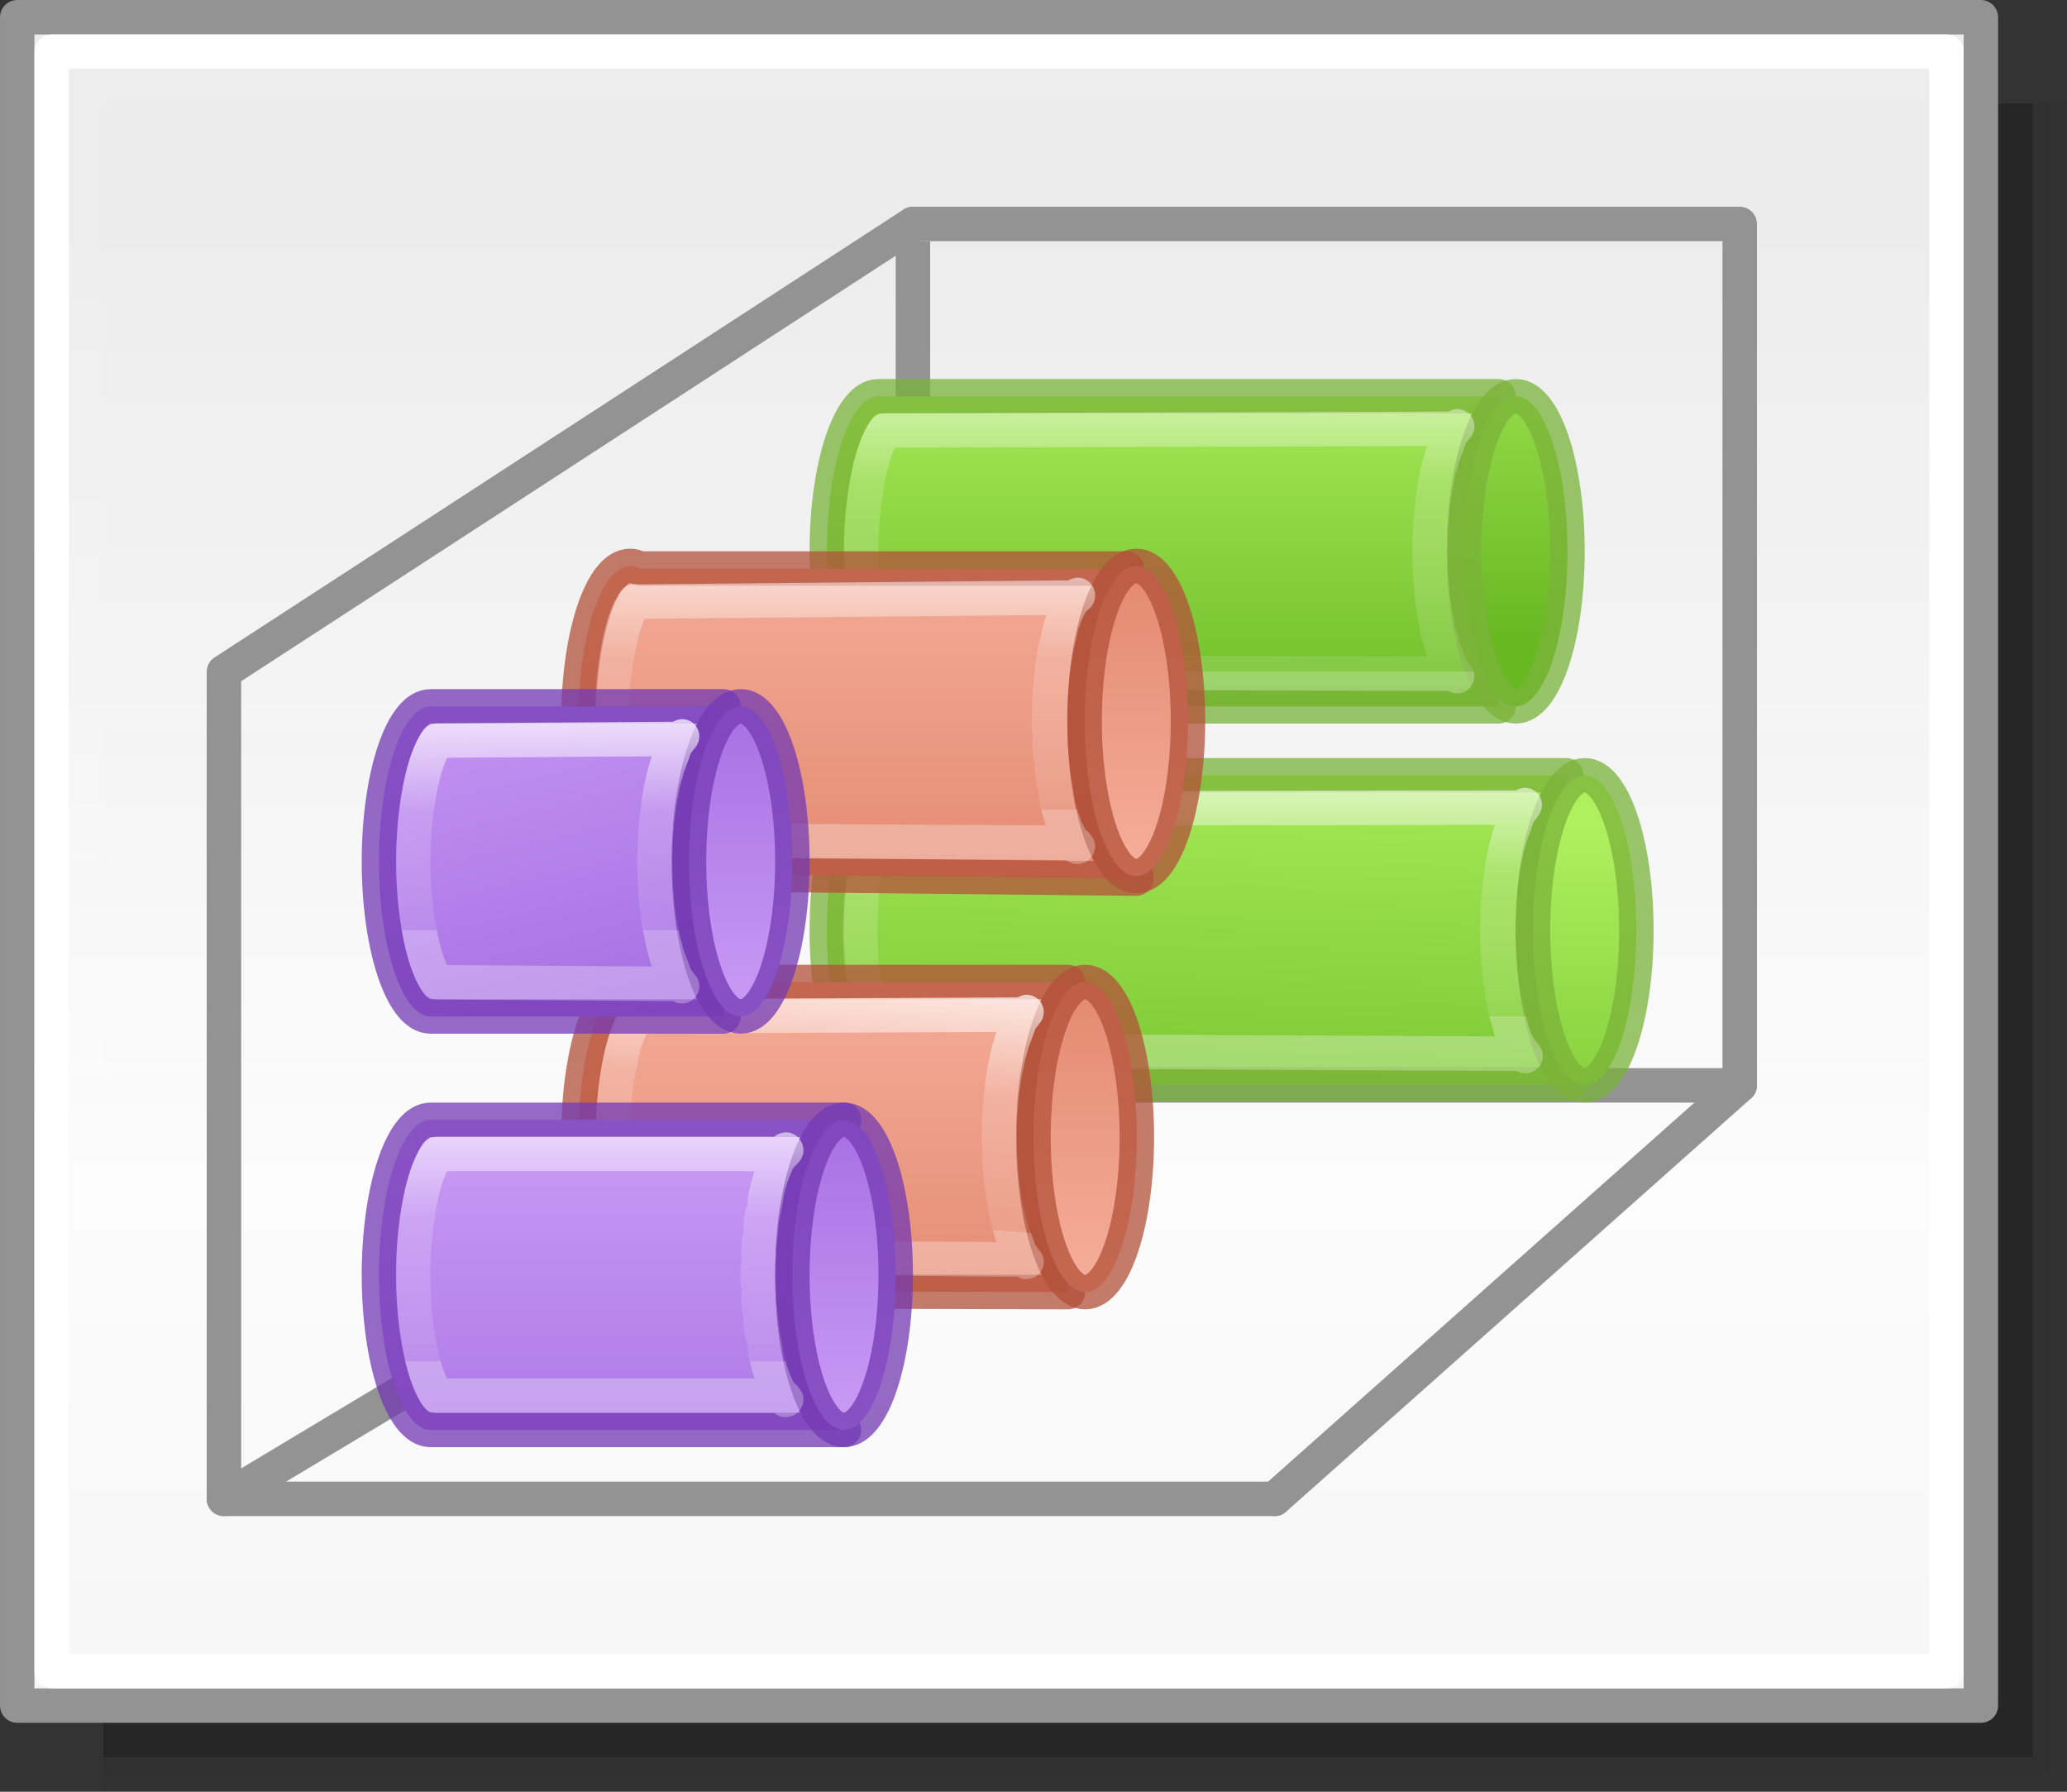 <svg height="52" viewBox="0 0 60 52" width="60" xmlns="http://www.w3.org/2000/svg" xmlns:xlink="http://www.w3.org/1999/xlink"><rect x="0" y="0" width="60" height="52" fill="#333333" stroke="none"/><linearGradient id="a"><stop offset="0" stop-color="#fff"/><stop offset=".448" stop-color="#fff" stop-opacity=".235"/><stop offset="1" stop-color="#fff" stop-opacity=".157"/><stop offset="1" stop-color="#fff" stop-opacity=".392"/></linearGradient><linearGradient id="b" gradientTransform="matrix(1.383 0 0 1.414 -11.892 21.511)" gradientUnits="userSpaceOnUse" x1="13.697" x2="13.3" y1="12.091" y2="29.436"><stop offset="0" stop-color="#aff05f"/><stop offset="1" stop-color="#68b723"/></linearGradient><linearGradient id="c" gradientUnits="userSpaceOnUse" x1="13.608" x2="13.608" y1="2.546" y2="21.532"><stop offset="0" stop-color="#f7b19e"/><stop offset="1" stop-color="#e2866d"/></linearGradient><linearGradient id="d" gradientUnits="userSpaceOnUse" x1="15.608" x2="15.608" y1="2.546" y2="21.532"><stop offset="0" stop-color="#cd9ef7"/><stop offset="1" stop-color="#a56de2"/></linearGradient><linearGradient id="e" gradientUnits="userSpaceOnUse" x1="42.5" x2="42.5" y1="49.5" y2="7"><stop offset="0" stop-color="#f6f6f6"/><stop offset=".353" stop-color="#fcfcfc"/><stop offset="1" stop-color="#fff" stop-opacity=".915"/></linearGradient><linearGradient id="f" gradientUnits="userSpaceOnUse" x1="25" x2="12.5" xlink:href="#d" y1="36" y2="36"/><linearGradient id="g" gradientTransform="translate(15.965 .348)" gradientUnits="userSpaceOnUse" x1="20.799" x2="4.035" xlink:href="#b" y1="15.152" y2="15.652"/><linearGradient id="h" gradientUnits="userSpaceOnUse" x1="40" x2="26.867" xlink:href="#d" y1="38.5" y2="35.326"/><linearGradient id="i" gradientUnits="userSpaceOnUse" x1="43" x2="30.5" xlink:href="#c" y1="28" y2="28"/><linearGradient id="j" gradientTransform="translate(26.965 .348)" gradientUnits="userSpaceOnUse" x1="20.535" x2="8.035" xlink:href="#b" y1="20.652" y2="20.652"/><linearGradient id="k" gradientUnits="userSpaceOnUse" x1="30" x2="17.5" xlink:href="#c" y1="25.5" y2="25.5"/><linearGradient id="l" gradientUnits="userSpaceOnUse" x1="32.5" x2="22.5" xlink:href="#b" y1="13.5" y2="13.5"/><linearGradient id="m" gradientUnits="userSpaceOnUse" x1="45" x2="36.308" xlink:href="#b" y1="13.5" y2="13.5"/><linearGradient id="n" gradientUnits="userSpaceOnUse" x1="19" x2="29" xlink:href="#c" y1="24" y2="24"/><linearGradient id="o" gradientUnits="userSpaceOnUse" x1="31.576" x2="41.576" xlink:href="#c" y1="29" y2="29"/><linearGradient id="p" gradientUnits="userSpaceOnUse" x1="15" x2="25" xlink:href="#d" y1="31" y2="31"/><linearGradient id="q" gradientUnits="userSpaceOnUse" x1="27" x2="37" xlink:href="#d" y1="35" y2="35"/><linearGradient id="r" gradientUnits="userSpaceOnUse" x1="47.5" x2="37.5" xlink:href="#a" y1="23.5" y2="23.5"/><linearGradient id="s" gradientUnits="userSpaceOnUse" x1="35" x2="27.5" xlink:href="#a" y1="21" y2="21"/><linearGradient id="t" gradientUnits="userSpaceOnUse" x1="42" x2="34" xlink:href="#a" y1="30" y2="30"/><linearGradient id="u" gradientUnits="userSpaceOnUse" x1="28.5" x2="21.5" xlink:href="#a" y1="29" y2="29.5"/><linearGradient id="v" gradientUnits="userSpaceOnUse" x1="25" x2="17.5" xlink:href="#a" y1="36" y2="36"/><linearGradient id="w" gradientUnits="userSpaceOnUse" x1="36.243" x2="30" xlink:href="#a" y1="38.5" y2="38.5"/><g fill="#010101"><path d="m3 3h57v49h-57z" opacity=".02"/><path d="m3 3h56.5v48.5h-56.5z" opacity=".05"/><path d="m3 3h56v48h-56z" opacity=".2"/></g><g stroke="#939393"><g stroke-linecap="round" stroke-linejoin="round"><path d="m.5.5h57v49h-57z" fill="url(#e)" stroke-width=".999"/><g fill="none"><path d="m37 43.5 13.5-12v-25h-24"/><path d="m26.5 6.5-20 13v24l20-12"/></g></g><path d="m26.5 7v24" fill="none"/></g><g stroke-linecap="round" stroke-linejoin="round"><g fill="none"><path d="m6.5 43.5h30.5" stroke="#939393"/><path d="m1.5 1.5h55v47h-55z" stroke="#fff" stroke-width=".999"/><path d="m26.5 31.5h24" stroke="#939393"/></g><g stroke-opacity=".745"><g transform="matrix(0 -1 -1 0 58.5 57)"><path d="m25.535 12.965v18.359c-.022.058-.034.117-.035.176.002.057.014.114.035.17v1.154c-.022.058-.034.117-.035.176 0 .828 2.015 1.5 4.5 1.5s4.5-.672 4.5-1.5v-1.5-18.465h-.303c-.665.58-2.334.964-4.197.965-1.943-.001-3.665-.418-4.27-1.033z" fill="url(#g)" stroke="#7bb339"/><path d="m34.5 12.5c0 .828-2.015 1.5-4.5 1.5-2.485 0-4.5-.672-4.5-1.5s2.015-1.5 4.5-1.5c2.485 0 4.5.672 4.5 1.5z" fill="url(#l)" stroke="#7bb339"/><path d="m26.418 14.291.082 17.033c-0.0.057-.005.114-.016.17.011.058.016.117.016.176v1.154c0.0.008 0.0.016 0 .023.104.075.305.191.623.297.689.23 1.783.391 2.877.391s2.188-.161 2.877-.391c.336-.112.563-.241.658-.314v-1.33l.027-17.191c.284-.248-.359.259-.055.043.305-.216-.412.248-.088.057.324-.191-.463.233-.119.062.344-.171-.51.223-.146.068.727-.309-1.173.385-.367.133.805-.252-1.332.325-.455.123.877-.202-1.461.254-.523.102.937-.152-1.557.178-.574.076.982-.102-1.62.098-.609.047s-1.645.016-.625.016c1.011.001-1.651-.071-.65-.018 1.0.053-1.601-.156-.631-.051.97.105-1.515-.239-.594-.082.922.157-1.393-.317-.535-.109.858.208-1.24-.389-.457-.129.391.13-.565-.215-.193-.07.371.145-.519-.231-.168-.07.351.16-.469-.248-.139-.068.331.179-.416-.265-.105-.062.31.202-.362-.283-.072-.051.29.232-.304-.305-.037-.033z" fill="none" stroke="url(#s)"/></g><g transform="matrix(0 -1 -1 0 55.5 57)"><path d="m19.5 24.5.035 12.465h.029a4.5 1.5 0 0 0 -.064.244 4.5 1.5 0 0 0 4.5 1.5 4.5 1.5 0 0 0 4.5-1.5 4.5 1.5 0 0 0 -.049-.209h.049v-12.5h-.264a4.5 1.5 0 0 1 -4.236 1 4.5 1.5 0 0 1 -4.236-1z" fill="url(#k)" stroke="#b35039"/><ellipse cx="24" cy="24" fill="url(#n)" rx="4.5" ry="1.5" stroke="#b35039"/><path d="m20.445 25.777.082 10.193.027 1.078c.108.074.281.178.578.277.685.228 1.776.389 2.867.389s2.182-.16 2.867-.389c.304-.101.486-.21.592-.283-.005-.118.011-.235.047-.348l.049-10.918c.279-.263-.345.261-.045.035.3-.226-.396.251-.076.053.32-.198-.451.239-.111.062.339-.176-.5.225-.141.066.718-.317-1.158.394-.361.137.797-.258-1.325.33-.455.125.87-.205-1.459.26-.527.105.932-.155-1.56.182-.582.078.978-.104-1.627.101-.619.049 1.007-.052-1.654.018-.637.018 1.017 0-1.644-.07-.637-.018s-1.597-.153-.619-.049c.978.104-1.514-.233-.582-.078.932.155-1.397-.311-.527-.105.87.205-1.252-.383-.455-.125.797.258-1.08-.454-.361-.137.359.158-.48-.243-.141-.066.339.176-.431-.261-.111-.062.32.198-.377-.279-.076-.053.3.226-.324-.298-.045-.035z" fill="none" stroke="url(#u)"/></g><g transform="matrix(0 -1 -1 0 58.5 57)"><path d="m36.5 15v18c0 .828 2.015 1.5 4.5 1.5s4.5-.672 4.5-1.5v-18h-.264c-.635.599-2.332.999-4.236 1-1.905-.001-3.601-.401-4.236-1z" fill="url(#j)" stroke="#7bb339"/><path d="m45.5 14.5c0 .828-2.015 1.5-4.5 1.5-2.485 0-4.5-.672-4.5-1.5s2.015-1.5 4.5-1.5c2.485 0 4.5.672 4.5 1.5z" fill="url(#m)" stroke="#7bb339"/><path d="m37.445 16.275.049 16.537c.094.071.31.195.639.305.685.228 1.776.389 2.867.389s2.182-.16 2.867-.389c.328-.109.545-.234.639-.305l.049-16.537c.279-.263-.345.263-.045.037.3-.226-.398.251-.078.053.32-.198-.449.239-.109.062.339-.176-.5.225-.141.066.718-.317-1.158.394-.361.137.797-.258-1.325.33-.455.125.87-.205-1.459.26-.527.105.932-.155-1.56.182-.582.078.978-.104-1.627.101-.619.049 1.007-.053-1.654.018-.637.018 1.017 0-1.644-.07-.637-.018 1.007.053-1.598-.153-.619-.049.978.104-1.514-.233-.582-.078.932.155-1.397-.311-.527-.105.87.205-1.252-.383-.455-.125.797.258-1.08-.454-.361-.137.359.158-.48-.243-.141-.066.339.176-.429-.261-.109-.062.32.198-.379-.279-.078-.053.3.226-.324-.3-.045-.037z" fill="none" stroke="url(#r)"/></g><g transform="matrix(0 -1 -1 0 55.5 57.5)"><path d="m32 22.516.148 14.436c-.046.085-.071.171-.072.258 0 .828 2.015 1.5 4.5 1.5s4.5-.672 4.5-1.5c-0-.092-.026-.183-.076-.273v-14.15c-.39.712-2.252 1.23-4.424 1.23-2.485 0-4.5-.672-4.5-1.5z" fill="url(#i)" stroke="#b35039"/><path d="m41.076 22.516c0 .828-2.015 1.5-4.5 1.5s-4.5-.672-4.5-1.5 2.015-1.5 4.5-1.5 4.5.672 4.5 1.5z" fill="url(#o)" stroke="#b35039"/><path d="m40.17 24.301c.241-.293-.292.263-.021.02.271-.244-.354.256-.061.049.294-.207-.421.247-.105.066.315-.18-.482.233-.145.074.337-.159-.541.22-.182.078.359-.142-.594.204-.213.078.381-.126-.646.186-.244.074.804-.224-1.442.299-.564.131.878-.168-1.578.213-.643.1.935-.113-1.666.118-.695.061.971-.057-1.704.022-.721.021.947 0-1.746-.087-.814-.025.932.062-1.663-.203-.775-.08.888.123-1.521-.306-.701-.123.41.091-.699-.184-.311-.078.389.106-.642-.204-.275-.082.366.122-.583-.227-.24-.088.343.139-.514-.247-.195-.088.319.159-.441-.266-.146-.082.295.184-.366-.284-.096-.066.271.218-.281-.303-.039-.037.242.266-.192-.319.006.012.198.331-.085-.323.033.076.118.399.018-.306.018.125l.072 12.418c0.0.046-.003.093-.01.139.11.076.294.184.598.285.69.23 1.783.389 2.877.389s2.187-.159 2.877-.389c.303-.101.485-.209.596-.285-.007-.045-.011-.091-.012-.137l.119-12.613c.195-.356-.228.272.014-.021z" fill="none" stroke="url(#t)"/></g></g><g transform="matrix(0 -1 -1 0 53.5 57)"><path d="m15.5 29v12c0 .828 2.015 1.5 4.5 1.5s4.5-.672 4.5-1.5v-12c0 .828-2.015 1.5-4.5 1.5s-4.5-.672-4.5-1.5z" fill="url(#f)" stroke="#7239b3" stroke-opacity=".746"/><path d="m24.5 29c0 .828-2.015 1.5-4.5 1.5s-4.5-.672-4.5-1.5 2.015-1.5 4.5-1.5 4.5.672 4.5 1.5z" fill="url(#p)" stroke="#7239b3" stroke-opacity=".745"/><path d="m16.428 30.768c.246.27-.189-.321.012.016.201.337-.085-.325.035.082.12.407.018-.305.018.135v9.816c.097.072.317.195.641.303.671.224 1.714.389 2.867.389 1.153 0 2.197-.165 2.867-.389.323-.108.544-.23.641-.303v-9.816c0-.44-.103.272.018-.135.12-.407-.166.255.035-.082.201-.337-.234.254.012-.016.246-.27-.311.254-.037.033.274-.22-.389.25-.092.064.298-.186-.465.24-.145.08.321-.16-.538.226-.193.086.344-.14-.606.211-.238.088.368-.123-.664.189-.273.082.39-.107-.72.168-.309.076.822-.183-1.59.248-.699.125.89-.123-1.707.14-.773.078.934-.062-1.761.027-.812.027s-1.746-.089-.812-.027-1.664-.201-.773-.078c.89.123-1.521-.308-.699-.125.411.092-.699-.183-.309-.076.39.107-.641-.205-.273-.082.368.123-.583-.228-.238-.088.344.14-.514-.246-.193-.086.321.16-.442-.266-.145-.08.298.186-.366-.285-.092-.064.274.22-.283-.303-.037-.033z" fill="none" stroke="url(#v)" stroke-opacity=".746"/><path d="m27.5 32.5v8.5c0 .828 2.015 1.5 4.5 1.5s4.5-.672 4.5-1.5v-8.5h-.264c-.635.599-2.332.999-4.236 1-1.905-.001-3.601-.401-4.236-1z" fill="url(#h)" stroke="#7239b3" stroke-opacity=".746"/><path d="m36.5 32c0 .828-2.015 1.5-4.5 1.5s-4.5-.672-4.5-1.5 2.015-1.5 4.5-1.5 4.5.672 4.5 1.5z" fill="url(#q)" stroke="#7239b3" stroke-opacity=".745"/><path d="m28.445 33.775.049 7.037c.094.071.31.195.639.305.685.228 1.776.389 2.867.389s2.182-.16 2.867-.389c.328-.109.545-.234.639-.305l.049-7.037c.279-.263-.345.263-.045.037.3-.226-.398.251-.078.053.32-.198-.449.239-.109.062.339-.176-.5.225-.141.066.718-.317-1.158.394-.361.137.797-.258-1.325.33-.455.125.87-.205-1.459.26-.527.105.932-.155-1.56.182-.582.078.978-.104-1.627.101-.619.049 1.007-.053-1.654.018-.637.018 1.017 0-1.644-.07-.637-.018 1.007.053-1.598-.153-.619-.049.978.104-1.514-.233-.582-.078.932.155-1.397-.311-.527-.105.87.205-1.252-.383-.455-.125.797.258-1.08-.454-.361-.137.359.158-.48-.243-.141-.066.339.176-.429-.261-.109-.062.32.198-.379-.279-.078-.053.3.226-.324-.3-.045-.037z" fill="none" stroke="url(#w)" stroke-opacity=".746"/></g></g></svg>